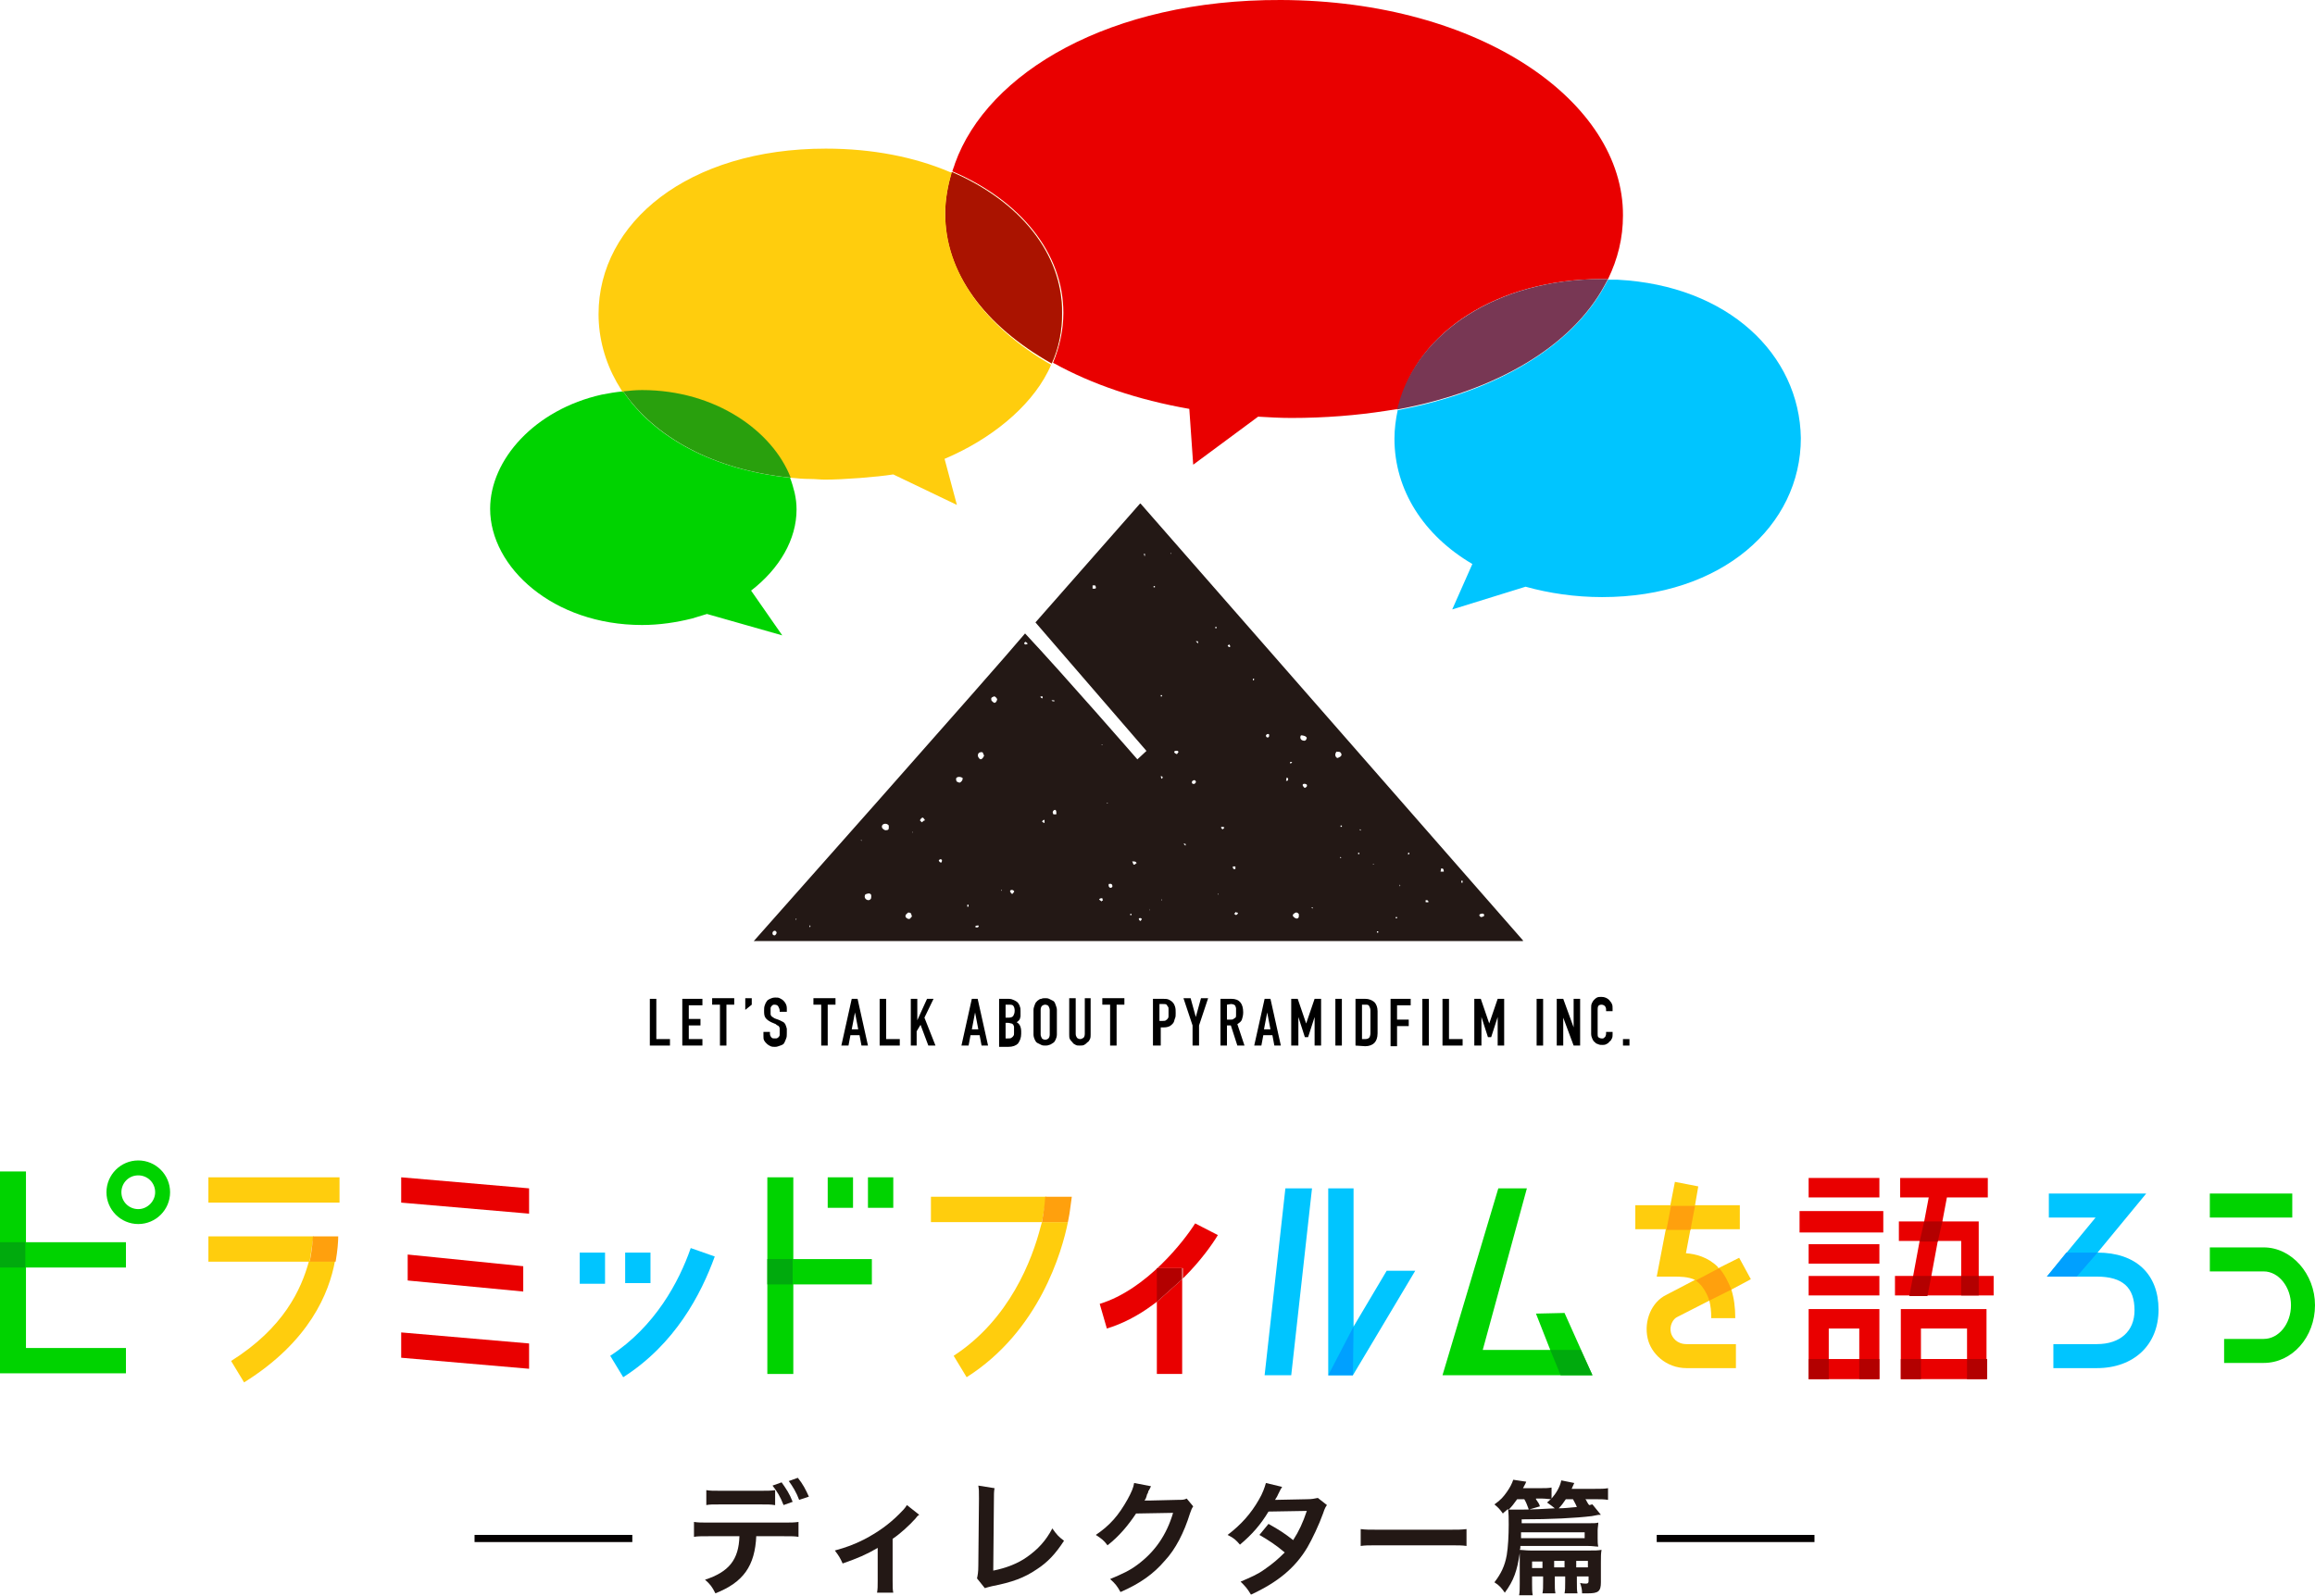 <?xml version="1.0" encoding="utf-8"?>
<svg version="1.1" id="レイヤー_2_1_" xmlns="http://www.w3.org/2000/svg" xmlns:xlink="http://www.w3.org/1999/xlink" x="0px"
	 y="0px" width="356.6" height="245.9" viewBox="0 0 356.6 245.9" style="enable-background:new 0 0 356.6 245.9;" xml:space="preserve">
<style type="text/css">
	.st0{fill:#231815;}
	.st1{fill:#E90000;}
	.st2{fill:#FFCD0D;}
	.st3{fill:#AA1300;}
	.st4{fill:#00C5FF;}
	.st5{fill:#783754;}
	.st6{fill:#00D300;}
	.st7{fill:#29A00D;}
	.st8{fill:#00A0FF;}
	.st9{fill:#00AA0D;}
	.st10{fill:#FFA00D;}
	.st11{fill:#B30000;}
	.st12{fill:#040000;}
</style>
<path class="st0" d="M116.1,145h118.5v-0.1l-58.9-67.3h-0.1l-16.1,18.3l17.1,19.8l-1.4,1.3c0,0-11.4-13.1-17.3-19.4
	c-4.6,5.5-41.7,47.3-41.7,47.3L116.1,145z M168.7,90.7h-0.4v-0.5h0.4C168.8,90.4,168.9,90.6,168.7,90.7z M169.4,101.2V101V101.2
	L169.4,101.2z M176.3,85.7L176.3,85.7l-0.1-0.4c0.1,0,0.2,0.1,0.2,0.1C176.3,85.6,176.4,85.7,176.3,85.7z M119.4,144.1
	c-0.2,0.1-0.4-0.1-0.4-0.2c-0.1-0.4,0.4-0.7,0.6-0.3C119.7,143.8,119.5,144,119.4,144.1z M122.6,141.8v-0.3l0.1,0.1L122.6,141.8z
	 M124.7,142.9v-0.3h0.1C124.9,142.7,124.8,142.8,124.7,142.9z M132.7,129.6L132.7,129.6l-0.1-0.2h0.1V129.6z M133.8,138.7
	c-0.4,0-0.8-0.4-0.5-0.9c0.3-0.1,0.7-0.3,0.9,0.1C134.2,138.2,134.3,138.6,133.8,138.7z M136.6,127.9c-0.3,0.1-0.5-0.1-0.7-0.3
	c-0.3-0.7,0.7-0.9,1-0.4C136.9,127.5,137,127.9,136.6,127.9z M140.1,141.6c-0.3,0-0.4-0.1-0.6-0.3c-0.1-0.4,0.2-0.5,0.4-0.7
	c0.3,0,0.5,0.1,0.5,0.4C140.6,141.2,140.3,141.4,140.1,141.6z M140.6,128.3L140.6,128.3l-0.1-0.2
	C140.6,128.2,140.7,128.3,140.6,128.3z M142,126.7l-0.3-0.3c0.1-0.2,0.3-0.5,0.5-0.4c0.2,0.2,0.2,0.3,0.3,0.4
	C142.2,126.4,142.1,126.7,142,126.7z M145,132.9c-0.3,0-0.3-0.2-0.4-0.3c0.1-0.2,0.3-0.3,0.5-0.1C145.1,132.6,145.1,132.8,145,132.9
	z M147.8,120.6c-0.2-0.1-0.5-0.1-0.5-0.4c-0.2-0.6,0.7-0.6,1-0.3C148.3,120.2,148.1,120.5,147.8,120.6z M149.2,139.7H149v-0.3h0.2
	V139.7z M150.6,142.9h-0.3c-0.2-0.3,0.2-0.3,0.4-0.3C150.8,142.6,150.8,142.8,150.6,142.9z M150.8,116.8c-0.3-0.3-0.2-0.9,0.3-0.9
	c0.4-0.1,0.3,0.3,0.5,0.5C151.5,116.7,151.1,117.3,150.8,116.8z M153,108.2c-0.2-0.2-0.3-0.2-0.3-0.4c-0.1-0.4,0.3-0.4,0.4-0.5
	c0.3,0,0.4,0.3,0.5,0.4C153.6,108,153.3,108.5,153,108.2z M154.3,137.3l-0.1-0.2h0.1V137.3z M156,137.7c-0.3,0.1-0.3-0.3-0.4-0.3
	c-0.1-0.3,0.4-0.4,0.6-0.1C156.3,137.4,156.1,137.5,156,137.7z M157.9,99.3c-0.3-0.2,0-0.4,0.1-0.4c0.1,0.1,0.3,0.2,0.3,0.3
	C158.1,99.3,158.1,99.3,157.9,99.3z M160.3,107.3h0.3v0.3C160.4,107.6,160.2,107.4,160.3,107.3z M160.9,126.8
	c-0.2,0-0.3-0.2-0.4-0.2c0.1-0.2,0.4-0.4,0.4-0.2C160.9,126.6,160.9,126.7,160.9,126.8z M162,107.9h0.4v0.2
	C162.3,108,162,108.1,162,107.9z M162.6,125.5c-0.1-0.1-0.4,0.1-0.4-0.2c-0.2-0.3,0.4-0.8,0.5-0.3
	C162.7,125.2,162.8,125.5,162.6,125.5z M169.9,138.8c-0.1-0.1-0.2,0-0.2,0.1l-0.4-0.3c0.1-0.2,0.3-0.2,0.5-0.2L169.9,138.8
	L169.9,138.8z M170.7,123.8h-0.2v-0.1L170.7,123.8L170.7,123.8z M169.9,114.8h-0.2v-0.1L169.9,114.8L169.9,114.8z M171.1,136.8
	c-0.3,0-0.4-0.4-0.3-0.6c0.2,0,0.3-0.1,0.5,0.1C171.4,136.6,171.4,136.7,171.1,136.8z M174.3,141h-0.2v-0.2h0.2V141z M174.6,133.2
	l-0.2-0.5c0.2,0.1,0.5-0.1,0.7,0.3C174.9,133,174.9,133.3,174.6,133.2z M175.6,141.9l-0.2-0.3c0.1-0.2,0.3-0.2,0.5,0
	C175.8,141.7,175.8,141.9,175.6,141.9z M178.8,107.1h0.2v0.2h-0.2V107.1z M177.1,140.3V140C177.1,140.2,177.2,140.2,177.1,140.3
	L177.1,140.3z M177.9,90.5h-0.2v-0.2h0.2V90.5z M179,138.8L179,138.8l-0.1-0.2h0.1V138.8z M178.9,120L178.9,120l-0.1-0.4
	c0.1,0,0.3,0,0.3,0.2C179.1,119.9,179,119.9,178.9,120z M180.4,85.4l-0.1-0.2h0.1V85.4z M181.3,116.2c-0.3-0.1-0.6-0.3-0.3-0.5
	c0.2,0,0.4-0.1,0.5,0.1C181.6,115.9,181.4,116,181.3,116.2z M182.6,130.3l-0.3-0.3h0.3C182.6,130,182.7,130.2,182.6,130.3z
	 M184,120.8c-0.2-0.1-0.3,0.1-0.4-0.2c-0.1-0.3,0.5-0.6,0.6-0.2C184.3,120.6,184.1,120.6,184,120.8z M184.5,99.1l-0.3-0.3h0.3
	C184.6,99,184.6,99.1,184.5,99.1z M187.1,126.4L187.1,126.4L187.1,126.4L187.1,126.4L187.1,126.4z M187.4,96.8h-0.2v-0.2h0.2V96.8z
	 M187.7,137.9l-0.1-0.2h0.1V137.9z M188.3,127.8c0-0.1-0.4-0.3-0.1-0.4c0.1,0,0.3,0,0.4,0.1C188.6,127.6,188.4,127.7,188.3,127.8z
	 M189.4,132.1v-0.2V132.1L189.4,132.1z M189.3,99.7l-0.2-0.2l0.2-0.2c0.1,0,0.2,0.2,0.2,0.3C189.5,99.7,189.4,99.7,189.3,99.7z
	 M189.9,133.5h0.4v0.4C189.9,134,189.9,133.7,189.9,133.5z M190.4,141l-0.3-0.2l0.3-0.3c0.1,0.1,0.1,0.2,0.3,0.1
	C190.7,140.9,190.5,140.9,190.4,141z M193,104.8v-0.2c0.1-0.1,0.2,0,0.2,0.1C193.1,104.8,193.1,104.9,193,104.8z M195.4,113.6
	c-0.3,0.1-0.4-0.1-0.4-0.3c0.1-0.2,0.4-0.3,0.5-0.1C195.5,113.4,195.5,113.5,195.4,113.6z M198.3,120.3h-0.2l0.1-0.5
	c0.1,0,0.1,0.1,0.2,0.1C198.4,119.9,198.5,120.2,198.3,120.3z M199.1,117.5c-0.2,0-0.2,0.1-0.3,0.2l-0.1-0.3h0.3v0.1H199.1z
	 M199.9,141.5c-0.3,0.1-0.5-0.1-0.7-0.3c-0.2-0.3,0.2-0.5,0.4-0.6c0.2,0,0.3,0,0.5,0.3C200,141,200.2,141.3,199.9,141.5z
	 M200.4,113.3c0.3,0,0.8,0.1,0.9,0.4c-0.1,0.4-0.3,0.5-0.6,0.4C200.3,114,200.2,113.6,200.4,113.3z M201,121.4
	c-0.1,0-0.2-0.2-0.3-0.3c-0.2-0.4,0.4-0.4,0.6-0.2C201.4,121.2,201.2,121.3,201,121.4z M202.2,140l-0.2-0.2h0.2V140z M205.9,115.8
	c0.2,0.1,0.5-0.1,0.7,0.3s-0.3,0.6-0.6,0.7C205.6,116.6,205.6,116.1,205.9,115.8z M206.4,132.2l0.1-0.2c0,0.1,0.1,0.1,0.1,0.2H206.4
	z M206.7,127.4h-0.2v-0.2h0.2V127.4z M209.4,131.6h-0.2v-0.2h0.2V131.6z M209.6,128l-0.2-0.2h0.2V128z M211.7,133.2h-0.2v-0.1
	L211.7,133.2L211.7,133.2z M215.2,141.5H215v-0.2h0.2V141.5z M212.3,143.7h-0.2v-0.2h0.2V143.7z M215.6,136.6v-0.3l0.1,0.1
	L215.6,136.6z M217.1,131.6c-0.1,0-0.2,0.1-0.2,0.1v-0.3h0.2V131.6z M219.6,133.6L219.6,133.6v0.2V133.6z M219.6,139v-0.3h0.3
	c0,0.1,0.1,0.2,0.2,0.2C220,139.1,219.7,139,219.6,139z M222.4,134.3h-0.5l0.1-0.5C222.3,133.8,222.4,133.9,222.4,134.3z M225.3,136
	h-0.2v-0.3h0.2V136z M228.1,141.3c-0.3-0.2-0.3-0.4,0-0.5s0.6,0,0.5,0.3C228.6,141.2,228.3,141.3,228.1,141.3z"/>
<g>
	<path d="M100.1,161.1v-7.2h1v6.2h2.1v1H100.1z"/>
	<path d="M105.1,161.1v-7.2h3.1v1h-2.1v2.1h1.8v1h-1.8v2.1h2.1v1L105.1,161.1L105.1,161.1z"/>
	<path d="M110.9,161.1v-6.3h-1.2v-1h3.4v1h-1.2v6.3H110.9z"/>
	<path d="M114.8,155.6v-1.8h1v1L114.8,155.6z"/>
	<path d="M121.1,155.9h-1v-0.2c0-0.2-0.1-0.4-0.2-0.6c-0.1-0.2-0.3-0.3-0.6-0.3c-0.1,0-0.3,0-0.3,0.1c-0.1,0.1-0.2,0.1-0.2,0.2
		c-0.1,0.1-0.1,0.2-0.1,0.3s0,0.2,0,0.4c0,0.1,0,0.3,0,0.4c0,0.1,0,0.2,0.1,0.3c0,0.1,0.1,0.1,0.2,0.2c0.1,0.1,0.2,0.1,0.3,0.2
		l0.8,0.3c0.2,0.1,0.4,0.2,0.6,0.3c0.1,0.1,0.3,0.3,0.3,0.4c0.1,0.2,0.1,0.3,0.2,0.6c0,0.2,0,0.4,0,0.7s0,0.6-0.1,0.8
		c-0.1,0.3-0.2,0.5-0.3,0.7c-0.1,0.2-0.3,0.3-0.6,0.4s-0.5,0.2-0.8,0.2c-0.2,0-0.5,0-0.7-0.1s-0.4-0.2-0.6-0.4s-0.3-0.3-0.4-0.5
		s-0.1-0.4-0.1-0.7V159h1v0.3c0,0.2,0.1,0.4,0.2,0.5c0.1,0.2,0.3,0.2,0.6,0.2c0.2,0,0.3,0,0.4-0.1s0.2-0.1,0.2-0.2
		c0.1-0.1,0.1-0.2,0.1-0.3s0-0.3,0-0.4c0-0.2,0-0.3,0-0.5c0-0.1,0-0.2-0.1-0.3c0-0.1-0.1-0.1-0.2-0.2c-0.1,0-0.2-0.1-0.3-0.2
		l-0.7-0.3c-0.4-0.2-0.7-0.4-0.9-0.7c-0.2-0.3-0.2-0.7-0.2-1.1c0-0.3,0-0.5,0.1-0.8s0.2-0.5,0.3-0.6c0.1-0.2,0.3-0.3,0.5-0.4
		c0.2-0.1,0.5-0.2,0.8-0.2s0.5,0,0.7,0.1s0.4,0.2,0.6,0.4c0.3,0.3,0.5,0.7,0.5,1.1v0.6H121.1z"/>
	<path d="M126.5,161.1v-6.3h-1.2v-1h3.4v1h-1.2v6.3H126.5z"/>
	<path d="M129.6,161.1l1.6-7.2h0.9l1.6,7.2h-1l-0.3-1.6H131l-0.3,1.6H129.6z M132.2,158.6l-0.5-2.6l0,0l-0.5,2.6H132.2z"/>
	<path d="M135.5,161.1v-7.2h1v6.2h2.1v1H135.5z"/>
	<path d="M140.3,161.1v-7.2h1v3.3l0,0l1.5-3.3h1l-1.4,2.9l1.7,4.3H143l-1.2-3.2l-0.6,1v2.2H140.3z"/>
	<path d="M148.1,161.1l1.6-7.2h0.9l1.6,7.2h-1l-0.3-1.6h-1.4l-0.3,1.6H148.1z M150.7,158.6l-0.5-2.6l0,0l-0.5,2.6H150.7z"/>
	<path d="M153.9,161.1v-7.2h1.5c0.3,0,0.6,0.1,0.8,0.2c0.2,0.1,0.4,0.2,0.6,0.4c0.1,0.2,0.3,0.4,0.3,0.6c0.1,0.2,0.1,0.4,0.1,0.7
		v0.3c0,0.2,0,0.4,0,0.5s-0.1,0.3-0.1,0.4c-0.1,0.2-0.3,0.4-0.5,0.5c0.2,0.1,0.4,0.3,0.5,0.5s0.2,0.5,0.2,0.9v0.4
		c0,0.6-0.2,1.1-0.5,1.5c-0.3,0.3-0.8,0.5-1.5,0.5h-1.4V161.1z M154.9,154.8v2h0.5c0.3,0,0.6-0.1,0.7-0.3c0.1-0.2,0.2-0.4,0.2-0.8
		c0-0.3-0.1-0.6-0.2-0.7c-0.1-0.2-0.4-0.2-0.7-0.2H154.9z M154.9,157.7v2.3h0.4c0.2,0,0.4,0,0.5-0.1s0.2-0.1,0.3-0.3
		c0.1-0.1,0.1-0.2,0.1-0.4c0-0.1,0-0.3,0-0.5s0-0.3,0-0.5c0-0.1-0.1-0.2-0.1-0.3c-0.1-0.1-0.2-0.2-0.3-0.2s-0.3-0.1-0.5-0.1h-0.4
		V157.7z"/>
	<path d="M159.2,155.6c0-0.3,0.1-0.5,0.2-0.8s0.2-0.4,0.4-0.6c0.2-0.1,0.3-0.3,0.6-0.3c0.2-0.1,0.4-0.1,0.6-0.1s0.4,0,0.6,0.1
		c0.2,0.1,0.4,0.2,0.6,0.3c0.2,0.1,0.3,0.3,0.4,0.6s0.2,0.5,0.2,0.8v3.8c0,0.3-0.1,0.6-0.2,0.8s-0.2,0.4-0.4,0.5s-0.4,0.3-0.6,0.3
		c-0.2,0.1-0.4,0.1-0.6,0.1s-0.4,0-0.6-0.1c-0.2-0.1-0.4-0.2-0.6-0.3c-0.2-0.1-0.3-0.3-0.4-0.5s-0.2-0.5-0.2-0.8V155.6z
		 M160.3,159.4c0,0.2,0.1,0.4,0.2,0.6c0.1,0.1,0.3,0.2,0.5,0.2s0.4-0.1,0.5-0.2c0.1-0.1,0.2-0.3,0.2-0.6v-3.8c0-0.2-0.1-0.4-0.2-0.6
		c-0.1-0.1-0.3-0.2-0.5-0.2s-0.4,0.1-0.5,0.2c-0.1,0.1-0.2,0.3-0.2,0.6V159.4z"/>
	<path d="M168,153.8v5.6c0,0.2,0,0.5-0.1,0.7s-0.2,0.4-0.4,0.5c-0.2,0.2-0.3,0.3-0.5,0.4s-0.4,0.1-0.7,0.1s-0.4,0-0.6-0.1
		s-0.4-0.2-0.5-0.4c-0.2-0.2-0.3-0.3-0.4-0.5c-0.1-0.2-0.1-0.4-0.1-0.7v-5.6h1v5.5c0,0.3,0.1,0.4,0.2,0.6c0.1,0.1,0.3,0.2,0.5,0.2
		s0.3-0.1,0.5-0.2c0.1-0.1,0.2-0.3,0.2-0.6v-5.5H168z"/>
	<path d="M171,161.1v-6.3h-1.2v-1h3.4v1H172v6.3H171z"/>
	<path d="M177.6,161.1v-7.2h1.6c0.3,0,0.5,0,0.8,0.1c0.2,0.1,0.4,0.2,0.6,0.4c0.2,0.2,0.3,0.4,0.4,0.7c0.1,0.3,0.1,0.6,0.1,1
		c0,0.3,0,0.6-0.1,0.8s-0.1,0.4-0.2,0.6c-0.1,0.2-0.3,0.4-0.6,0.6c-0.2,0.1-0.5,0.2-0.9,0.2h-0.5v2.8L177.6,161.1L177.6,161.1z
		 M178.6,154.8v2.5h0.5c0.2,0,0.4,0,0.5-0.1s0.2-0.1,0.3-0.3c0.1-0.1,0.1-0.2,0.1-0.4c0-0.1,0-0.3,0-0.5s0-0.3,0-0.5s0-0.3-0.1-0.4
		c-0.1-0.1-0.1-0.2-0.2-0.3c-0.1-0.1-0.3-0.1-0.5-0.1h-0.6V154.8z"/>
	<path d="M183.7,161.1V158l-1.4-4.2h1.1l0.8,2.9l0,0l0.8-2.9h1.1l-1.4,4.2v3.1H183.7z"/>
	<path d="M188,161.1v-7.2h1.7c1.2,0,1.8,0.7,1.8,2.1c0,0.4-0.1,0.8-0.2,1.1c-0.1,0.3-0.4,0.5-0.7,0.7l1.1,3.3h-1.1l-1-3.1H189v3.1
		L188,161.1L188,161.1z M189,154.8v2.3h0.6c0.2,0,0.3,0,0.4-0.1s0.2-0.1,0.3-0.2c0.1-0.1,0.1-0.2,0.1-0.4c0-0.1,0-0.3,0-0.5
		s0-0.3,0-0.5s-0.1-0.3-0.1-0.4c-0.1-0.2-0.4-0.3-0.7-0.3L189,154.8L189,154.8z"/>
	<path d="M193.2,161.1l1.6-7.2h0.9l1.6,7.2h-1l-0.3-1.6h-1.4l-0.3,1.6H193.2z M195.7,158.6l-0.5-2.6l0,0l-0.5,2.6H195.7z"/>
	<path d="M198.9,161.1v-7.2h1l1.3,3.8l0,0l1.3-3.8h1v7.2h-1v-4.4l0,0l-1,3.1H201l-1-3.1l0,0v4.4H198.9z"/>
	<path d="M205.7,161.1v-7.2h1v7.2H205.7z"/>
	<path d="M208.8,161.1v-7.2h1.5c0.6,0,1,0.2,1.4,0.5c0.3,0.3,0.5,0.8,0.5,1.4v3.4c0,0.7-0.2,1.2-0.5,1.5s-0.8,0.5-1.4,0.5
		L208.8,161.1L208.8,161.1z M209.8,154.8v5.3h0.5c0.3,0,0.5-0.1,0.6-0.2s0.2-0.4,0.2-0.7v-3.5c0-0.3-0.1-0.5-0.2-0.7
		c-0.1-0.2-0.3-0.2-0.6-0.2L209.8,154.8L209.8,154.8z"/>
	<path d="M214.2,161.1v-7.2h3.1v1h-2.1v2.2h1.8v1h-1.8v3.1h-1V161.1z"/>
	<path d="M219.1,161.1v-7.2h1v7.2H219.1z"/>
	<path d="M222.2,161.1v-7.2h1v6.2h2.1v1H222.2z"/>
	<path d="M227.1,161.1v-7.2h1l1.3,3.8l0,0l1.3-3.8h1v7.2h-1v-4.4l0,0l-1,3.1h-0.5l-1-3.1l0,0v4.4H227.1z"/>
	<path d="M236.7,161.1v-7.2h1v7.2H236.7z"/>
	<path d="M239.8,161.1v-7.2h1l1.6,4.4l0,0v-4.4h1v7.2h-1l-1.6-4.3l0,0v4.3H239.8z"/>
	<path d="M248.4,159v0.4c0,0.2,0,0.4-0.1,0.6c-0.1,0.2-0.2,0.4-0.4,0.5c-0.1,0.2-0.3,0.3-0.5,0.4c-0.2,0.1-0.4,0.1-0.6,0.1
		c-0.2,0-0.4,0-0.6-0.1c-0.2-0.1-0.4-0.1-0.5-0.3c-0.2-0.1-0.3-0.3-0.4-0.5c-0.1-0.2-0.2-0.5-0.2-0.8v-4c0-0.2,0-0.5,0.1-0.7
		s0.2-0.4,0.3-0.5s0.3-0.3,0.5-0.4c0.2-0.1,0.4-0.1,0.7-0.1c0.5,0,0.9,0.2,1.2,0.5c0.1,0.2,0.3,0.3,0.4,0.6c0.1,0.2,0.1,0.4,0.1,0.7
		v0.4h-1v-0.3c0-0.2-0.1-0.4-0.2-0.5s-0.3-0.2-0.5-0.2c-0.3,0-0.4,0.1-0.5,0.2c-0.1,0.2-0.1,0.4-0.1,0.6v3.7c0,0.2,0,0.4,0.1,0.5
		s0.3,0.2,0.5,0.2c0.1,0,0.1,0,0.2,0c0.1,0,0.2-0.1,0.2-0.1c0.1-0.1,0.1-0.1,0.2-0.2c0-0.1,0.1-0.2,0.1-0.4V159H248.4z"/>
	<path d="M250,161.1v-1h1v1H250z"/>
</g>
<g>
	<path class="st1" d="M246.7,43c0.3,0,0.7,0,1,0c1.5-3.1,2.3-6.3,2.3-9.8c0.1-17.4-21.8-33.1-52.7-33.2
		c-26.3-0.1-45.2,11.2-50.2,25.2c-0.1,0.4-0.3,0.8-0.4,1.2c10.5,4.5,17.1,12.6,17.1,21.8c0,2.7-0.6,5.3-1.6,7.7
		c0.1,0,0.1,0.1,0.2,0.1c5.8,3.2,12.8,5.6,20.8,7l0.6,8.6l10-7.4c1.7,0.1,3.4,0.2,5.1,0.2c5.2,0,10.1-0.4,14.6-1.1
		c0.7-0.1,1.3-0.2,1.9-0.3c0.1-0.2,0.1-0.5,0.2-0.7C218.3,51.3,230.5,43,246.7,43z"/>
	<g>
		<path class="st2" d="M146.6,26.5c-0.6,2.1-1,4.2-1,6.3C145.5,42,151.7,50.2,162,56c1.1-2.4,1.6-5,1.6-7.7
			C163.7,39.1,157.1,31,146.6,26.5z"/>
	</g>
	<path class="st3" d="M146.6,26.5c-0.6,2.1-1,4.2-1,6.3C145.5,42,151.7,50.2,162,56c1.1-2.4,1.6-5,1.6-7.7
		C163.7,39.1,157.1,31,146.6,26.5z"/>
	<g>
		<path class="st4" d="M249.2,43.1c-0.5,0-1,0-1.5,0c-0.2,0.4-0.4,0.7-0.6,1.1c-5,9-16.3,16.1-31.8,19c-0.3,1.4-0.5,2.9-0.5,4.4
			c0,7.9,4.5,14.9,12,19.3l-3.1,7l11.3-3.5c3.6,1,7.6,1.6,11.8,1.6c18.5,0,30.6-11,30.6-24.5C277.2,54.6,266.2,44,249.2,43.1z"/>
	</g>
	<g>
		<path class="st5" d="M247.1,44.1c0.2-0.4,0.4-0.7,0.6-1.1c-0.3,0-0.6,0-1,0c-16.1,0-28.4,8.3-31.3,19.4c-0.1,0.2-0.1,0.5-0.2,0.7
			C230.8,60.2,242.1,53.2,247.1,44.1z"/>
	</g>
</g>
<g>
	<path class="st6" d="M96,60.3c-1.1,0.1-2.3,0.3-3.3,0.5c-10.3,2.3-17.2,10-17.2,17.6c0,9,9.7,17.9,23.4,17.9c2.7,0,5.3-0.4,7.7-1
		l2.3-0.7l11.6,3.3l-4.8-6.9c4.4-3.4,7-7.9,7-12.5c0-0.9-0.1-1.7-0.3-2.6c-0.2-0.8-0.4-1.5-0.7-2.3C109.8,72.4,100.7,67.3,96,60.3z"
		/>
	<g>
		<path class="st2" d="M145.6,32.9c0-2.1,0.4-4.3,1-6.3c-0.1,0-0.2-0.1-0.3-0.1c-5.4-2.3-11.9-3.6-19.1-3.6c-21.2,0-35,11.4-35,25.5
			c0,3.7,1,7.3,2.8,10.5c0.3,0.5,0.6,1,0.9,1.5c1-0.1,1.9-0.2,2.9-0.2c11.3,0,20.1,6.2,22.9,13.4c1,0.1,2,0.2,3.1,0.2
			c0.8,0,1.5,0.1,2.3,0.1c2.8,0,8-0.4,10.5-0.8l9.8,4.7l-1.9-7.1c7.1-3,13.1-7.9,15.9-13.4c0.2-0.4,0.4-0.8,0.5-1.1
			C151.7,50.3,145.6,42,145.6,32.9z"/>
	</g>
	<g>
		<path class="st7" d="M98.9,60.1c-1,0-2,0.1-2.9,0.2c4.8,7,13.8,12.1,25.8,13.3C119,66.4,110.2,60.1,98.9,60.1z"/>
	</g>
</g>
<g>
	<g>
		<rect x="340.4" y="183.9" class="st6" width="12.7" height="3.7"/>
	</g>
	<g>
		<path class="st6" d="M348.7,192.2h-8.3v3.7h8.3c2.3,0,4.2,2.4,4.2,5.2c0,2.9-1.9,5.2-4.2,5.2h-6.1v3.7h6.1c4.4,0,7.9-4,7.9-8.9
			C356.6,196.3,353,192.2,348.7,192.2z"/>
	</g>
	<g>
		<g>
			<polygon class="st1" points="61.8,185.3 81.5,187 81.5,183.1 61.8,181.4 			"/>
		</g>
		<g>
			<polygon class="st1" points="62.8,193.3 62.8,197.3 80.6,199 80.6,195.1 			"/>
		</g>
		<g>
			<polygon class="st1" points="61.8,209.2 81.5,210.9 81.5,207 61.8,205.3 			"/>
		</g>
	</g>
	<g>
		<g>
			<rect x="89.3" y="193" class="st4" width="3.9" height="4.8"/>
		</g>
		<g>
			<rect x="96.3" y="193" class="st4" width="3.9" height="4.7"/>
		</g>
		<g>
			<path class="st4" d="M94,208.9l2,3.3c8-5.1,12-12.8,14.1-18.6l-3.7-1.3C104.6,197.5,100.9,204.4,94,208.9z"/>
		</g>
	</g>
	<g>
		<g>
			<polygon class="st4" points="194.8,211.9 198.9,211.9 202.1,183.1 198,183.1 			"/>
		</g>
		<g>
			<polygon class="st4" points="208.5,204.4 208.5,183.1 204.6,183.1 204.6,211.9 208.4,211.9 218,195.8 213.6,195.8 			"/>
		</g>
		<g>
			<polygon class="st8" points="208.4,211.9 208.5,204.4 204.6,211.9 			"/>
		</g>
	</g>
	<g>
		<g>
			<polygon class="st6" points="236.6,202.4 238.8,208 228.4,208 235.2,183.1 230.8,183.1 222.2,211.9 245.3,211.9 241,202.3 			"/>
		</g>
		<g>
			<polygon class="st9" points="238.8,208 243.5,208 245.3,211.9 240.4,211.9 			"/>
		</g>
	</g>
	<g>
		<g>
			<path class="st2" d="M267.9,193.8l-3.2,1.6c0-0.1-0.1-0.1-0.1-0.2c-1.5-1.5-3.4-2-4.9-2.1l0.7-3.7h7.6v-3.7h-6.9l0.5-2.9
				l-3.6-0.7l-0.7,3.6h-5.4v3.7h4.7l-1.4,7.3h2.6c1,0,2.2,0,3.3,0.5l-4.4,2.3c-2.3,1.1-3.5,4-2.9,6.7c0.5,2.3,2.8,4.6,6,4.6h7.6
				v-3.7h-7.6c-1.5,0-2.2-1-2.4-1.7c-0.3-1.1,0.3-2.2,1-2.5l4.9-2.5c0.2,0.8,0.3,1.6,0.3,2.7h3.7c0-1.7-0.2-3.1-0.6-4.4l3-1.6
				L267.9,193.8z"/>
		</g>
		<g>
			<path class="st10" d="M264.8,195.4l-3.6,1.9c1.5,1,2.1,3.1,2.1,3.1l3.4-1.7C265.7,196.2,264.8,195.4,264.8,195.4z"/>
		</g>
		<g>
			<polygon class="st10" points="257.4,185.8 256.7,189.5 260.4,189.5 261.1,185.8 			"/>
		</g>
	</g>
	<g>
		<g>
			<path class="st4" d="M323.1,193l7.5-9.1h-15v3.7h7.2l-7.5,9.1h7.7c4,0,5.8,1.7,5.8,5.2c0,3.2-2.2,5.2-5.8,5.2h-6.7v3.7h6.7
				c5.7,0,9.5-3.6,9.5-9C332.5,196.3,329,193,323.1,193z"/>
		</g>
		<g>
			<polygon class="st8" points="323.1,193 319.9,196.7 315.3,196.7 318.3,193 			"/>
		</g>
	</g>
	<g>
		<g>
			<polygon class="st6" points="122.2,181.4 118.2,181.4 118.2,211.7 122.2,211.7 122.2,197.9 134.3,197.9 134.3,194 122.2,194
				"/>
		</g>
		<g>
			<rect x="133.7" y="181.4" class="st6" width="3.9" height="4.7"/>
		</g>
		<g>
			<rect x="127.5" y="181.4" class="st6" width="3.9" height="4.7"/>
		</g>
		<g>
			<rect x="118.2" y="194" class="st9" width="3.9" height="3.9"/>
		</g>
	</g>
	<g>
		<g>
			<path class="st1" d="M184.1,188.5c-1.7,2.7-7.5,10.2-14.7,12.4l1.1,3.8c2.3-0.7,4.7-1.9,7-3.6l0.8-0.6v-5.1h3.9v1.6l0.1-0.1
				l0.2-0.2c2.4-2.4,4.2-4.9,5.1-6.4L184.1,188.5z"/>
		</g>
		<polygon class="st1" points="178.2,200.5 178.2,211.7 182.1,211.7 182.1,197.1 178.3,200.5 		"/>
		<polygon class="st11" points="178.2,195.4 178.2,200.5 178.3,200.5 182.1,197.1 182.1,195.4 		"/>
	</g>
	<g>
		<g>
			<polygon class="st2" points="143.4,184.4 143.4,188.3 160.5,188.3 161.2,184.4 			"/>
		</g>
		<g>
			<path class="st2" d="M160.3,189c-1.3,5.1-4.8,14.3-13.4,19.9l2,3.3c11.2-7.1,14.7-19.4,15.6-23.9h-4L160.3,189z"/>
		</g>
		<g>
			<path class="st10" d="M165.1,184.4H161c-0.1,1.8-0.5,3.9-0.5,3.9h4c0.2-1,0.3-1.6,0.3-1.7L165.1,184.4z"/>
		</g>
	</g>
	<g>
		<g>
			<polyline class="st6" points="4,191.4 4,180.5 0,180.5 0,211.6 19.4,211.6 19.4,207.7 4,207.7 4,195.3 			"/>
		</g>
		<g>
			<rect y="191.4" class="st6" width="19.4" height="3.9"/>
		</g>
		<g>
			<g>
				<path class="st6" d="M21.3,178.8c-2.7,0-4.9,2.2-4.9,4.9s2.2,4.9,4.9,4.9s4.9-2.2,4.9-4.9S24,178.8,21.3,178.8z M21.3,186.3
					c-1.4,0-2.6-1.1-2.6-2.6c0-1.4,1.1-2.6,2.6-2.6c1.4,0,2.6,1.1,2.6,2.6C23.9,185.1,22.7,186.3,21.3,186.3z"/>
			</g>
		</g>
		<g>
			<rect y="191.4" class="st9" width="3.9" height="3.9"/>
		</g>
	</g>
	<g>
		<g>
			<rect x="32.1" y="181.4" class="st2" width="20.2" height="3.9"/>
		</g>
		<g>
			<path class="st2" d="M35.6,209.7l2,3.3c10.1-6.3,13.1-13.8,14-18.7h-4C46.4,198.7,43.7,204.6,35.6,209.7z"/>
		</g>
		<g>
			<polygon class="st2" points="32.1,190.5 32.1,194.4 47.7,194.4 48.3,190.5 			"/>
		</g>
		<g>
			<path class="st10" d="M48.2,190.5c-0.1,2.1-0.5,3.9-0.5,3.9h4c0.3-1.7,0.4-3.1,0.4-3.9H48.2z"/>
		</g>
	</g>
	<g>
		<g>
			<g>
				<path class="st1" d="M292.8,212.5H306v-10.8h-13.2V212.5z M295.9,204.7h7.1v4.7h-7.1V204.7z"/>
			</g>
		</g>
		<g>
			<g>
				<path class="st1" d="M278.6,212.5h10.9v-10.8h-10.9V212.5z M281.7,204.7h4.7v4.7h-4.7V204.7z"/>
			</g>
		</g>
		<g>
			<g>
				<path class="st1" d="M304.8,196.6v-5.4v-3h-2.7h-2.9l0.7-3.7h6.3v-3h-13.5v3h4.4l-0.7,3.7h-3.9v3h3.2l-1,5.4h-2.8v3h15.2v-3
					H304.8z M302.1,196.6h-4.6l1-5.4h3.6V196.6z"/>
			</g>
		</g>
		<g>
			<rect x="278.6" y="181.5" class="st1" width="10.9" height="3"/>
		</g>
		<g>
			<rect x="277.2" y="186.6" class="st1" width="12.9" height="3.3"/>
		</g>
		<g>
			<rect x="278.6" y="191.7" class="st1" width="10.9" height="3"/>
		</g>
		<g>
			<rect x="278.6" y="196.6" class="st1" width="10.9" height="3"/>
		</g>
		<polygon class="st11" points="299.2,188.2 296.4,188.2 295.7,191.3 298.5,191.3 		"/>
		<rect x="302.1" y="196.6" class="st11" width="2.7" height="3"/>
		<rect x="278.6" y="209.4" class="st11" width="3.1" height="3.1"/>
		<rect x="292.8" y="209.4" class="st11" width="3.1" height="3.1"/>
		<rect x="303" y="209.4" class="st11" width="3.1" height="3.1"/>
		<rect x="286.4" y="209.4" class="st11" width="3.1" height="3.1"/>
		<polygon class="st11" points="294.7,196.6 297.5,196.6 296.9,199.7 294.1,199.7 		"/>
	</g>
</g>
<g>
	<path class="st12" d="M97.3,237.6H73.1v-1.1h24.3V237.6z"/>
	<path class="st12" d="M279.5,237.6h-24.3v-1.1h24.3V237.6z"/>
</g>
<g>
	<path class="st0" d="M116.5,236.6c-0.2,4.7-2,7.2-6.3,8.9c-0.5-1-0.8-1.4-1.6-2.1c3.7-1.2,5.2-3.1,5.3-6.7h-4.6
		c-1.5,0-1.8,0-2.4,0.1v-2.3c0.7,0.1,1,0.1,2.5,0.1h11.1c1.4,0,1.8,0,2.5-0.1v2.3c-0.6-0.1-0.9-0.1-2.4-0.1H116.5z M119.3,231.9
		c-0.6-0.1-0.9-0.1-2.4-0.1h-5.7c-1.6,0-1.8,0-2.4,0.1v-2.3c0.6,0.1,1,0.1,2.5,0.1h5.6c1.4,0,1.8,0,2.5-0.1V231.9z M120.4,228.4
		c0.7,1,1.2,1.7,1.7,3l-1.4,0.5c-0.5-1.3-1-2.1-1.7-3L120.4,228.4z M123.1,231.1c-0.4-1.1-1-2.1-1.6-2.9l1.4-0.5
		c0.8,1,1.2,1.8,1.7,2.9L123.1,231.1z"/>
	<path class="st0" d="M141.6,233.4c-0.3,0.2-0.3,0.2-0.6,0.6c-0.9,1-2.3,2.3-3.5,3.1v6.5c0,0.9,0,1.3,0.1,1.8l-2.5,0
		c0.1-0.6,0.1-0.9,0.1-1.8v-5.1c-1.7,1-3.1,1.6-5.4,2.4c-0.4-0.9-0.6-1.2-1.2-2c1.8-0.5,2.9-0.9,4.5-1.7c2.1-1.1,3.8-2.3,5.4-3.9
		c0.6-0.6,0.9-0.9,1.2-1.4L141.6,233.4z"/>
	<path class="st0" d="M153.2,229.3c-0.1,0.5-0.1,1-0.1,1.9l-0.1,10.8c2-0.4,3.8-1.1,5.2-2.1c1.7-1.2,2.9-2.5,3.9-4.4
		c0.7,1,1,1.3,1.8,1.9c-1.3,2-2.5,3.3-4.2,4.4c-1.9,1.3-3.8,2-6.9,2.6c-0.5,0.1-0.7,0.2-1.1,0.3l-1.2-1.5c0.1-0.5,0.2-0.9,0.2-2
		l0.1-10.3c0-1.3,0-1.3-0.1-2L153.2,229.3z"/>
	<path class="st0" d="M183.8,232.1c-0.2,0.3-0.3,0.5-0.5,1.1c-0.9,2.9-2.2,5.5-3.9,7.3c-1.7,2-3.8,3.5-6.8,4.8
		c-0.5-0.9-0.8-1.3-1.6-2c1.9-0.8,3-1.3,4.2-2.2c2.7-2,4.5-4.6,5.5-8l-5.7,0.1c-1.2,1.8-2.6,3.5-4.4,4.9c-0.6-0.8-0.9-1-1.8-1.6
		c2.2-1.5,3.5-3,4.9-5.5c0.6-1.1,0.9-1.8,1-2.5l2.6,0.5c-0.1,0.2-0.1,0.2-0.3,0.6c-0.1,0.1-0.1,0.1-0.2,0.5
		c-0.1,0.1-0.1,0.1-0.2,0.5c-0.1,0.3-0.1,0.3-0.3,0.6c0.2,0,0.6,0,0.9,0l4.2-0.1c0.7,0,1,0,1.4-0.2L183.8,232.1z"/>
	<path class="st0" d="M204.4,231.9c-0.2,0.3-0.3,0.4-0.6,1.3c-0.6,1.7-1.7,4-2.4,5.2c-1.9,3.2-4.6,5.4-8.7,7.3c-0.6-1-0.9-1.3-1.6-2
		c1.6-0.7,2.6-1.1,3.7-1.9c1.3-0.9,2.1-1.6,3.1-2.6c-1.3-1.1-2.5-1.9-3.9-2.7l1.4-1.7c1.6,0.9,2.4,1.4,3.8,2.5
		c0.9-1.4,1.5-2.7,2.1-4.5l-5.9,0.1c-1.2,2-2.5,3.5-4.4,5.1c-0.6-0.7-0.9-1-1.9-1.5c2.1-1.6,3.6-3.3,4.8-5.4c0.6-1,0.9-1.9,1.1-2.6
		l2.5,0.6c-0.2,0.3-0.2,0.3-0.6,1.1c-0.2,0.5-0.4,0.7-0.5,0.9c0.3,0,0.3,0,4.9-0.1c0.8,0,1.2-0.1,1.7-0.2L204.4,231.9z"/>
	<path class="st0" d="M209.6,235.6c0.8,0.1,1.2,0.1,3.1,0.1h10.1c1.9,0,2.2,0,3.1-0.1v2.6c-0.8-0.1-1-0.1-3.1-0.1h-10.1
		c-2.1,0-2.3,0-3.1,0.1V235.6z"/>
	<path class="st0" d="M242.9,243.7c0,0.9,0,1.4,0.1,1.8h-2c0.1-0.5,0.1-0.9,0.1-1.8v-0.8h-1.6v0.8c0,0.9,0,1.3,0.1,1.8h-2
		c0.1-0.5,0.1-0.9,0.1-1.8v-0.8H236v1.1c0,0.8,0,1.3,0.1,1.8H234c0.1-0.5,0.1-0.9,0.1-1.8v-3.2c0-0.6,0-1.1,0-1.5
		c-0.4,2.7-0.9,4.2-2.3,6.1c-0.5-0.7-0.8-1.1-1.6-1.6c1-1.3,1.6-2.5,1.9-4.2c0.2-1.2,0.3-3,0.3-4.7c0-0.9,0-1.7-0.1-2.4
		c-0.2,0.2-0.4,0.3-0.8,0.7c-0.5-0.7-0.7-0.9-1.3-1.4c1-0.7,1.4-1.2,1.9-1.9c0.5-0.7,0.8-1.3,1-1.9l2,0.3c-0.1,0.3-0.3,0.6-0.5,1
		h2.5c0.9,0,1.4,0,1.9-0.1v1.7c0.7-0.8,1.3-1.8,1.5-2.8l2,0.4c-0.2,0.5-0.3,0.6-0.4,0.9h3.5c1.1,0,1.5,0,2.1-0.1v1.8
		c-0.6-0.1-1.1-0.1-2-0.1h-1.5c0.1,0.1,0.2,0.2,0.2,0.3c0.2,0.3,0.2,0.4,0.4,0.6c0.2,0,0.3-0.1,0.5-0.1l1.3,1.6
		c-0.4,0-0.4,0-1.4,0.2c-2.5,0.3-6.3,0.5-10.8,0.5v0.6h10.2c0.9,0,1.3,0,1.6-0.1c0,0.4-0.1,0.8-0.1,1.2v1.2c0,0.5,0,0.9,0.1,1.3
		c-0.5,0-0.8-0.1-1.6-0.1h-10.4c0,0.3,0,0.4-0.1,0.6c0.4,0,0.9,0.1,1.7,0.1h9c1,0,1.3,0,1.9-0.1c-0.1,0.6-0.1,1-0.1,1.9v3.1
		c0,1.4-0.4,1.7-2,1.7c-0.2,0-0.4,0-0.9,0c0-0.6-0.1-1-0.3-1.6c0.4,0.1,0.8,0.1,0.9,0.1c0.3,0,0.4-0.1,0.4-0.4v-0.7h-1.8V243.7z
		 M236.6,231c0.4,0.6,0.5,0.7,0.6,1.1l-1.7,0.5c-0.3-0.8-0.4-1.1-0.7-1.6h-1.1c-0.5,0.7-0.8,1.1-1.3,1.6c0.8,0,1.4,0,2,0
		c1.2,0,3.6-0.1,5.1-0.2c-0.4-0.3-0.6-0.5-1.2-0.9c0.3-0.2,0.3-0.3,0.6-0.5c-0.3,0-0.8-0.1-1.3-0.1H236.6z M244.1,237v-0.9h-9.8
		c0,0.3,0,0.4,0,0.9H244.1z M237.6,240.6H236v1h1.6V240.6z M241,241.5v-1h-1.6v1H241z M241.2,231c-0.4,0.6-0.7,1-1.1,1.4
		c0.9,0,1.6-0.1,2.8-0.2c-0.2-0.5-0.4-0.8-0.6-1.2H241.2z M244.6,241.5v-1h-1.8v1H244.6z"/>
</g>
</svg>
